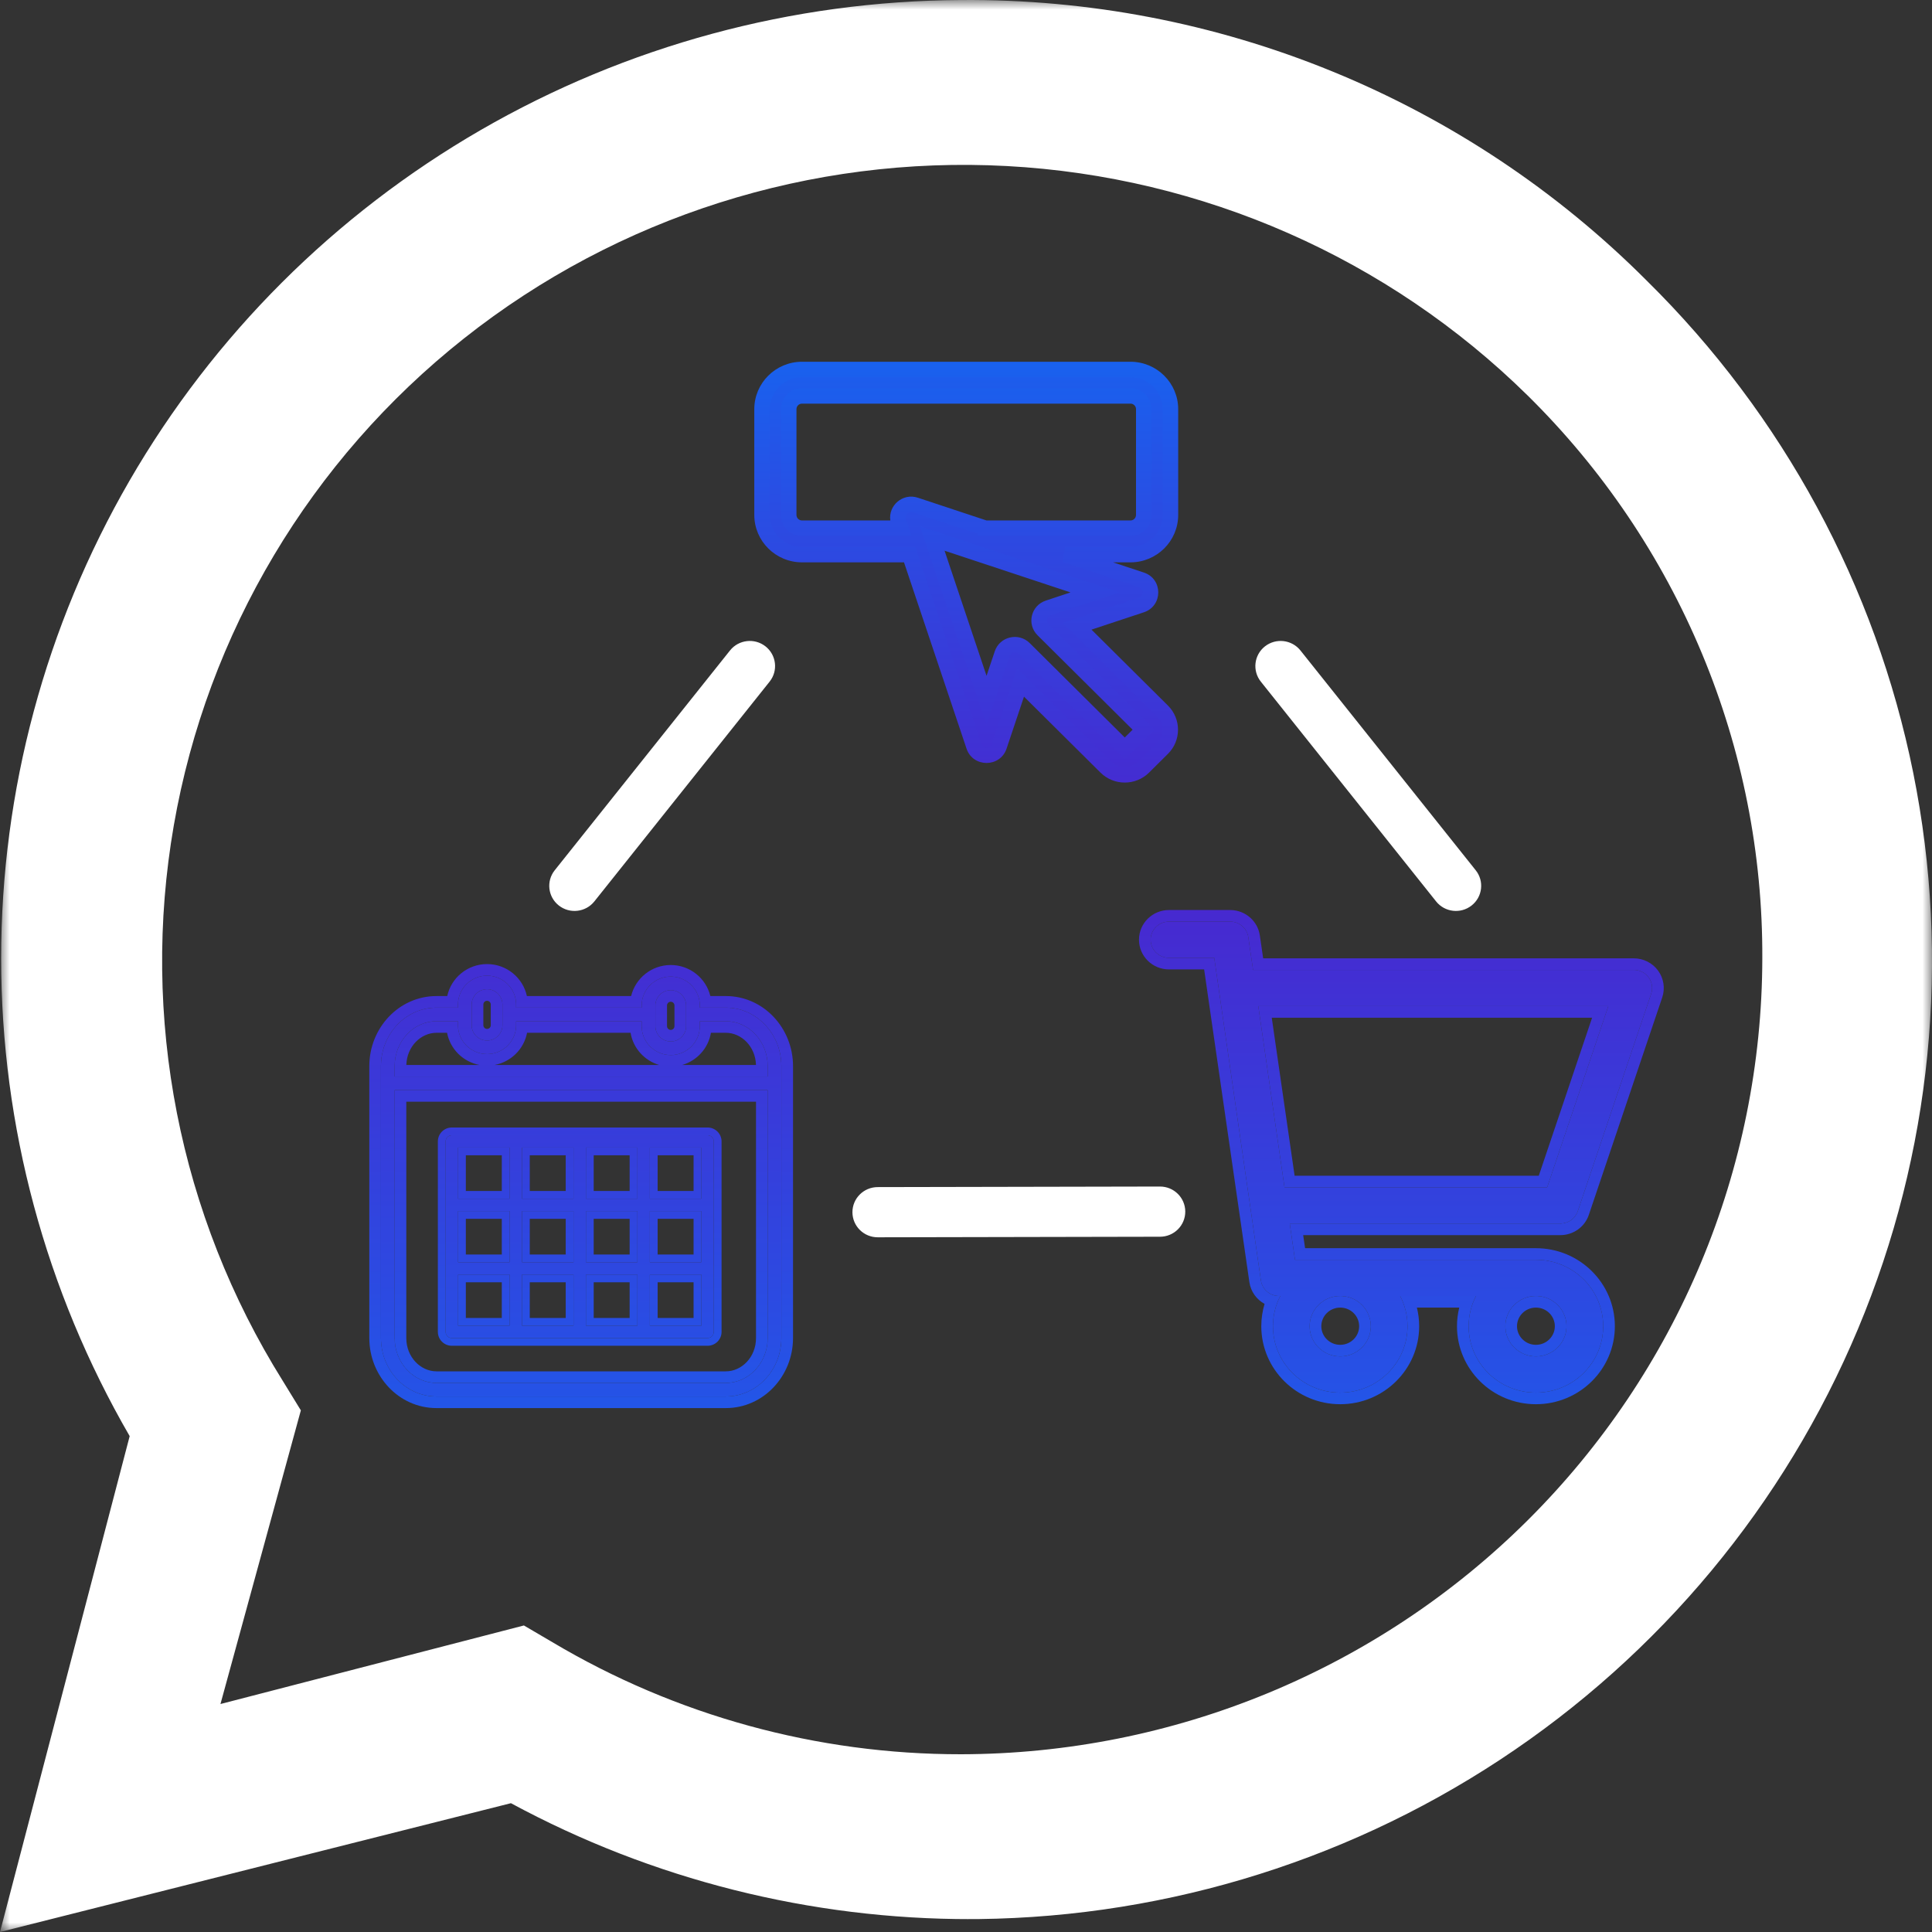 <svg width="100" height="100" viewBox="0 0 100 100" fill="none" xmlns="http://www.w3.org/2000/svg">
<rect x="0" y="0" width="100" height="100" fill="#333333" stroke="none"/>
<mask id="mask0_2520_292" style="mask-type:alpha" maskUnits="userSpaceOnUse" x="0" y="0" width="100" height="100">
<rect width="100" height="100" fill="#D9D9D9"/>
</mask>
<g mask="url(#mask0_2520_292)">
<path d="M49.737 0.002C56.332 -0.053 62.872 1.205 68.97 3.701C75.068 6.197 80.602 9.881 85.244 14.535C92.284 21.476 97.083 30.343 99.029 40.004C100.976 49.666 99.981 59.684 96.171 68.781C92.362 77.879 85.911 85.643 77.641 91.084C69.371 96.526 59.657 99.397 49.737 99.333H50.274C41.95 99.348 33.757 97.285 26.446 93.333L0 100L6.712 74.334C2.355 66.812 0.061 58.286 0.06 49.608C0.059 40.93 2.35 32.404 6.704 24.88C11.059 17.357 17.325 11.1 24.876 6.734C32.427 2.369 40.999 0.047 49.737 0.002ZM52.11 8.594C41.963 8.05 31.968 11.223 24.021 17.513C16.074 23.803 10.728 32.772 8.997 42.717C7.267 52.663 9.272 62.893 14.632 71.467L15.572 73L11.411 88.2L27.117 84.134L28.593 85C34.982 88.801 42.29 90.806 49.737 90.8C60.733 90.782 71.273 86.436 79.048 78.714C86.824 70.991 91.2 60.522 91.217 49.601C91.24 44.187 90.177 38.823 88.091 33.822C86.005 28.82 82.938 24.28 79.068 20.468C71.85 13.364 62.257 9.139 52.11 8.594Z" fill="white"/>
<path d="M60.581 26.654V21.177C60.581 20.045 59.653 19.123 58.513 19.123H41.512C40.372 19.123 39.444 20.045 39.444 21.177V26.654C39.444 27.786 40.372 28.707 41.512 28.707H47.081L50.41 38.625C50.618 39.246 51.508 39.248 51.717 38.625L52.827 35.319L57.243 39.706C57.781 40.239 58.655 40.239 59.193 39.706L60.167 38.738C60.705 38.204 60.705 37.335 60.167 36.801L55.751 32.415L59.079 31.313C59.705 31.106 59.706 30.222 59.079 30.014L55.132 28.707H58.513C59.653 28.707 60.581 27.786 60.581 26.654ZM56.682 30.663L54.257 31.466C53.771 31.627 53.626 32.241 53.988 32.6L59.193 37.77L58.218 38.738L53.013 33.568C52.651 33.208 52.033 33.353 51.872 33.835L51.063 36.244L48.254 27.873C48.424 27.93 56.053 30.455 56.682 30.663ZM50.996 27.338L47.383 26.142C46.845 25.964 46.331 26.473 46.511 27.008L46.622 27.338H41.512C41.132 27.338 40.823 27.031 40.823 26.654V21.177C40.823 20.8 41.132 20.492 41.512 20.492H58.513C58.893 20.492 59.203 20.8 59.203 21.177V26.654C59.203 27.031 58.893 27.338 58.513 27.338L50.996 27.338Z" fill="url(#paint0_linear_2520_292)"/>
<path d="M60.178 21.177C60.178 20.265 59.431 19.523 58.513 19.523H41.512C40.594 19.523 39.847 20.265 39.847 21.177V26.654C39.847 27.565 40.594 28.308 41.512 28.308H47.371L50.791 38.498C50.878 38.757 51.249 38.756 51.336 38.498L52.651 34.579L57.528 39.423L57.564 39.458C57.947 39.8 58.54 39.789 58.908 39.423L59.883 38.455C60.263 38.077 60.263 37.462 59.883 37.084L55.006 32.24L58.952 30.934L58.975 30.925C59.212 30.825 59.203 30.477 58.952 30.393L55.004 29.086L55.132 28.308H58.513C59.431 28.308 60.178 27.565 60.178 26.654V21.177ZM48.382 27.494C48.552 27.551 56.18 30.076 56.809 30.284L57.954 30.663L54.384 31.845C54.183 31.912 54.122 32.168 54.272 32.317L59.762 37.77L58.218 39.303L52.728 33.85C52.587 33.71 52.352 33.754 52.268 33.926L52.253 33.962L51.063 37.508L47.618 27.241L48.382 27.494ZM51.063 34.979L51.49 33.709L51.49 33.709C51.746 32.946 52.723 32.715 53.297 33.285L58.218 38.172L58.623 37.769L53.703 32.882C53.13 32.313 53.36 31.342 54.13 31.087L55.409 30.663C53.643 30.079 50.373 28.996 48.891 28.505L51.063 34.979ZM47.51 25.762L51.062 26.939H58.513C58.671 26.939 58.8 26.81 58.8 26.654V21.177C58.8 21.02 58.671 20.892 58.513 20.892H41.512C41.354 20.892 41.225 21.02 41.225 21.177V26.654C41.225 26.81 41.354 26.939 41.512 26.939H46.083C45.971 26.168 46.724 25.502 47.51 25.762ZM59.605 26.654C59.605 27.252 59.115 27.738 58.513 27.738H50.594V27.626L47.255 26.521C47.032 26.447 46.818 26.66 46.892 26.881L47.18 27.738H41.512C40.91 27.738 40.42 27.252 40.42 26.654V21.177C40.42 20.579 40.91 20.093 41.512 20.093H58.513C59.115 20.093 59.605 20.579 59.605 21.177V26.654ZM60.983 26.654C60.983 28.007 59.876 29.107 58.513 29.107H57.611L59.206 29.635C60.201 29.964 60.199 31.363 59.207 31.692L56.496 32.59L60.452 36.519C61.147 37.209 61.147 38.331 60.452 39.02L59.477 39.988C58.783 40.678 57.653 40.678 56.959 39.988L53.002 36.059L52.099 38.751C51.767 39.74 50.358 39.736 50.028 38.751L46.791 29.107H41.512C40.15 29.107 39.042 28.007 39.042 26.654V21.177C39.042 19.824 40.15 18.724 41.512 18.724H58.513C59.876 18.724 60.983 19.824 60.983 21.177V26.654Z" fill="url(#paint1_linear_2520_292)"/>
<path d="M37.57 52.155H36.222V52.041C36.222 51.218 35.547 50.548 34.717 50.548C33.888 50.548 33.213 51.218 33.213 52.041V52.155H26.714V51.991C26.714 51.169 26.04 50.5 25.211 50.5C24.381 50.5 23.706 51.169 23.706 51.991V52.155H22.592C21.008 52.155 19.718 53.512 19.718 55.181V69.257C19.718 70.925 21.007 72.282 22.592 72.282H37.57C39.154 72.282 40.443 70.925 40.443 69.257V55.181C40.443 53.512 39.154 52.155 37.57 52.155ZM33.922 52.041C33.922 51.605 34.278 51.251 34.717 51.251C35.156 51.251 35.513 51.605 35.513 52.041V53.116C35.513 53.552 35.156 53.906 34.717 53.906C34.278 53.906 33.922 53.552 33.922 53.116V52.041ZM24.414 51.991C24.414 51.556 24.771 51.202 25.211 51.202C25.649 51.202 26.006 51.556 26.006 51.991V53.068C26.006 53.503 25.649 53.857 25.211 53.857C24.771 53.857 24.414 53.503 24.414 53.068V51.991ZM39.735 69.257C39.735 70.537 38.764 71.58 37.57 71.58H22.592C21.398 71.58 20.427 70.537 20.427 69.257V56.425H39.735V69.257ZM39.735 55.722H20.427V55.181C20.427 53.9 21.398 52.858 22.592 52.858H23.706V53.068C23.706 53.89 24.381 54.559 25.211 54.559C26.04 54.559 26.714 53.89 26.714 53.068V52.858H33.213V53.116C33.213 53.939 33.888 54.609 34.717 54.609C35.547 54.609 36.222 53.939 36.222 53.116V52.858H37.571C38.764 52.858 39.735 53.9 39.735 55.181L39.735 55.722Z" fill="url(#paint2_linear_2520_292)"/>
<path d="M19.115 69.257V55.181C19.115 53.215 20.641 51.556 22.592 51.556L22.592 52.155L22.518 52.156C20.968 52.198 19.718 53.538 19.718 55.181V69.257L19.72 69.335C19.758 70.941 20.992 72.24 22.518 72.281L22.592 72.282H37.57C39.13 72.282 40.403 70.967 40.442 69.335L40.443 69.257V55.181C40.443 53.538 39.194 52.198 37.645 52.156L37.57 52.155L37.57 51.556C39.521 51.556 41.047 53.215 41.047 55.181V69.257C41.047 71.222 39.521 72.882 37.57 72.882H22.592C20.641 72.882 19.115 71.223 19.115 69.257ZM37.57 70.98L37.57 71.58H22.592L22.592 70.98H37.57ZM39.131 69.257V57.025H21.03V69.257C21.03 70.251 21.775 70.98 22.592 70.98L22.592 71.58C21.436 71.58 20.488 70.602 20.43 69.376L20.427 69.257V56.425H39.735V69.257L39.732 69.376C39.674 70.602 38.727 71.58 37.57 71.58L37.57 70.98C38.387 70.98 39.131 70.251 39.131 69.257ZM23.706 52.858V53.068C23.706 53.89 24.381 54.559 25.211 54.559C26.014 54.559 26.672 53.931 26.712 53.144L26.714 53.068V52.858H33.213V53.116L33.215 53.193C33.256 53.98 33.914 54.609 34.717 54.609C35.547 54.609 36.222 53.939 36.222 53.116V52.858H37.571C38.764 52.858 39.735 53.9 39.735 55.181L39.735 55.722H20.427V55.181C20.427 53.9 21.398 52.858 22.592 52.858H23.706ZM36.797 53.457C36.665 54.253 36.08 54.898 35.314 55.123H39.13C39.101 54.158 38.371 53.457 37.57 53.457H36.797ZM27.281 53.457C27.12 54.301 26.449 54.965 25.599 55.123H34.12C33.355 54.898 32.77 54.253 32.638 53.457H27.281ZM22.592 53.457C21.791 53.457 21.06 54.158 21.032 55.123H24.822C23.972 54.965 23.3 54.301 23.14 53.457H22.592ZM34.91 53.116V52.041C34.91 51.937 34.823 51.85 34.717 51.85C34.612 51.85 34.525 51.936 34.525 52.041V53.116C34.525 53.221 34.612 53.307 34.717 53.307L34.717 53.906L34.676 53.905C34.257 53.884 33.922 53.538 33.922 53.116V52.041C33.922 51.605 34.278 51.251 34.717 51.251C35.156 51.251 35.513 51.605 35.513 52.041V53.116C35.513 53.552 35.156 53.906 34.717 53.906L34.717 53.307C34.823 53.307 34.91 53.22 34.91 53.116ZM25.402 53.068V51.991C25.402 51.888 25.317 51.802 25.211 51.802C25.104 51.802 25.018 51.889 25.018 51.991V53.068C25.018 53.17 25.104 53.257 25.211 53.257L25.211 53.857L25.17 53.856C24.763 53.835 24.436 53.511 24.415 53.108L24.414 53.068V51.991C24.414 51.556 24.771 51.202 25.211 51.202L25.252 51.203C25.671 51.224 26.006 51.57 26.006 51.991V53.068C26.006 53.503 25.649 53.857 25.211 53.857L25.211 53.257C25.317 53.257 25.402 53.171 25.402 53.068ZM25.211 49.9C26.222 49.9 27.069 50.61 27.272 51.556H32.667C32.889 50.635 33.723 49.949 34.717 49.949C35.711 49.949 36.546 50.635 36.767 51.556H37.57L37.57 52.155H36.222V52.041C36.222 51.244 35.588 50.59 34.794 50.55L34.717 50.548C33.888 50.548 33.213 51.218 33.213 52.041V52.155H26.714V51.991C26.714 51.169 26.04 50.5 25.211 50.5C24.381 50.5 23.706 51.169 23.706 51.991V52.155H22.592L22.592 51.556H23.149C23.351 50.61 24.199 49.9 25.211 49.9Z" fill="url(#paint3_linear_2520_292)"/>
<path d="M23.388 69.258H36.623C36.801 69.258 36.945 69.115 36.945 68.938V59.078C36.945 58.902 36.801 58.759 36.623 58.759H23.388C23.21 58.759 23.066 58.902 23.066 59.078V68.938C23.066 69.115 23.21 69.258 23.388 69.258ZM36.302 65.332H33.636V62.685H36.302V65.332ZM32.993 65.332H30.328V62.685H32.993V65.332ZM29.684 65.332H27.019V62.685H29.684V65.332ZM26.375 65.332H23.71V62.685H26.375V65.332ZM23.71 65.971H26.375V68.618H23.71V65.971ZM27.019 65.971H29.684V68.618H27.019V65.971ZM30.328 65.971H32.993V68.618H30.328V65.971ZM36.302 68.618H33.636V65.971H36.302V68.618ZM36.302 62.045H33.636V59.398H36.302V62.045ZM32.993 62.045H30.328V59.398H32.993V62.045ZM29.684 62.045H27.019V59.398H29.684V62.045ZM23.71 59.398H26.375V62.045H23.71V59.398Z" fill="url(#paint4_linear_2520_292)"/>
<path d="M23.066 68.938C23.066 69.103 23.193 69.24 23.355 69.256L23.388 69.258H36.623C36.79 69.258 36.927 69.132 36.943 68.971L36.945 68.938V59.078C36.945 58.902 36.801 58.759 36.623 58.759L36.623 58.359C37.023 58.359 37.347 58.681 37.348 59.078V68.938C37.348 69.335 37.023 69.657 36.623 69.657H23.388C22.988 69.657 22.664 69.335 22.664 68.938V59.078C22.664 58.681 22.988 58.359 23.388 58.359L23.388 58.759C23.21 58.759 23.066 58.902 23.066 59.078V68.938ZM26.375 65.971V68.618H23.71V65.971H26.375ZM29.684 65.971V68.618H27.019V65.971H29.684ZM32.993 65.971V68.618H30.328V65.971H32.993ZM36.302 65.971V68.618H33.636V65.971H36.302ZM34.039 68.219H35.899V66.371H34.039V68.219ZM30.73 68.219H32.59V66.371H30.73V68.219ZM27.421 68.219H29.282V66.371H27.421V68.219ZM24.112 68.219H25.973V66.371H24.112V68.219ZM26.375 62.685V65.332H23.71V62.685H26.375ZM29.684 62.685V65.332H27.019V62.685H29.684ZM32.993 62.685V65.332H30.328V62.685H32.993ZM36.302 62.685V65.332H33.636V62.685H36.302ZM34.039 64.932H35.899V63.084H34.039V64.932ZM30.73 64.932H32.59V63.084H30.73V64.932ZM27.421 64.932H29.282V63.084H27.421V64.932ZM24.112 64.932H25.973V63.084H24.112V64.932ZM26.375 59.398V62.045H23.71V59.398H26.375ZM29.684 59.398V62.045H27.019V59.398H29.684ZM32.993 59.398V62.045H30.328V59.398H32.993ZM36.302 59.398V62.045H33.636V59.398H36.302ZM34.039 61.646H35.899V59.798H34.039V61.646ZM30.73 61.646H32.59V59.798H30.73V61.646ZM27.421 61.646H29.282V59.798H27.421V61.646ZM24.112 61.646H25.973V59.798H24.112V61.646ZM36.623 58.359L36.623 58.759H23.388L23.388 58.359H36.623Z" fill="url(#paint5_linear_2520_292)"/>
<path d="M70.953 68.644C70.953 67.781 70.244 67.081 69.37 67.081C68.496 67.081 67.787 67.781 67.787 68.644C67.787 69.507 68.496 70.207 69.37 70.207C70.244 70.207 70.953 69.507 70.953 68.644ZM81.082 68.644C81.082 67.781 80.373 67.081 79.499 67.081C78.625 67.081 77.916 67.781 77.916 68.644C77.916 69.507 78.625 70.207 79.499 70.207C80.373 70.207 81.082 69.507 81.082 68.644ZM66.486 61.455H80.081L83.246 52.078H65.129L66.486 61.455ZM82.981 68.644C82.981 70.543 81.422 72.082 79.499 72.082C77.576 72.082 76.017 70.543 76.017 68.644C76.017 68.081 76.154 67.55 76.397 67.081H72.472C72.715 67.55 72.852 68.081 72.852 68.644C72.852 70.543 71.293 72.082 69.37 72.082C67.447 72.082 65.888 70.543 65.888 68.644C65.888 68.081 66.025 67.55 66.268 67.081H66.205C65.732 67.081 65.331 66.738 65.264 66.276L64.724 62.539C64.722 62.53 64.721 62.521 64.72 62.512L63.096 51.286C63.094 51.277 63.093 51.268 63.092 51.258L62.849 49.577H60.507C59.983 49.577 59.557 49.157 59.557 48.639C59.557 48.122 59.983 47.702 60.507 47.702H63.672L63.694 47.702C64.157 47.712 64.547 48.052 64.612 48.507L64.858 50.202H84.564C84.869 50.202 85.155 50.347 85.334 50.592C85.512 50.836 85.561 51.151 85.464 51.437L81.666 62.689C81.537 63.072 81.174 63.33 80.765 63.33H66.757L67.028 65.206H79.499C81.422 65.206 82.981 66.745 82.981 68.644Z" fill="url(#paint6_linear_2520_292)"/>
<path d="M75.413 68.644C75.413 68.312 75.454 67.99 75.531 67.681H73.338C73.415 67.99 73.456 68.312 73.456 68.644C73.455 70.877 71.623 72.682 69.37 72.682C67.117 72.682 65.285 70.877 65.284 68.644C65.284 68.243 65.344 67.856 65.454 67.489C65.041 67.263 64.738 66.855 64.667 66.361L62.498 51.371C62.497 51.363 62.496 51.353 62.495 51.344L62.326 50.177H60.507C59.653 50.177 58.954 49.492 58.954 48.639C58.954 47.787 59.653 47.102 60.507 47.102L60.507 47.702L60.458 47.703C59.956 47.728 59.557 48.138 59.557 48.639L59.559 48.688C59.583 49.167 59.973 49.552 60.458 49.576L60.507 49.577H62.849L63.092 51.258C63.093 51.268 63.094 51.277 63.096 51.286L64.72 62.512C64.721 62.521 64.722 62.53 64.724 62.539L65.264 66.276C65.331 66.738 65.732 67.081 66.205 67.081H66.268C66.025 67.55 65.888 68.081 65.888 68.644L65.889 68.733C65.936 70.561 67.428 72.035 69.28 72.081L69.37 72.082C71.263 72.082 72.803 70.591 72.851 68.733L72.852 68.644C72.852 68.081 72.715 67.55 72.472 67.081H76.397C76.154 67.55 76.017 68.081 76.017 68.644L76.018 68.733C76.066 70.591 77.606 72.082 79.499 72.082C81.392 72.082 82.932 70.591 82.98 68.733L82.981 68.644C82.981 66.775 81.47 65.254 79.589 65.207L79.499 65.206L79.499 64.606C81.752 64.606 83.585 66.411 83.585 68.644C83.585 70.877 81.752 72.682 79.499 72.682C77.246 72.682 75.413 70.877 75.413 68.644ZM70.349 68.644C70.349 68.115 69.914 67.681 69.37 67.681C68.826 67.681 68.391 68.115 68.391 68.644C68.391 69.173 68.826 69.608 69.37 69.608L69.37 70.207L69.288 70.205C68.479 70.165 67.83 69.524 67.789 68.725L67.787 68.644C67.787 67.781 68.496 67.081 69.37 67.081L69.451 67.083C70.288 67.125 70.953 67.808 70.953 68.644L70.951 68.725C70.908 69.55 70.217 70.207 69.37 70.207L69.37 69.608C69.914 69.607 70.349 69.173 70.349 68.644ZM80.478 68.644C80.478 68.115 80.043 67.681 79.499 67.681C78.955 67.681 78.52 68.115 78.52 68.644C78.52 69.173 78.955 69.607 79.499 69.608L79.499 70.207C78.652 70.207 77.961 69.55 77.918 68.725L77.916 68.644C77.916 67.781 78.625 67.081 79.499 67.081L79.581 67.083C80.417 67.125 81.082 67.808 81.082 68.644L81.08 68.725C81.037 69.55 80.346 70.207 79.499 70.207L79.499 69.608C80.043 69.608 80.478 69.173 80.478 68.644ZM84.564 49.603C85.061 49.603 85.53 49.839 85.823 50.24C86.115 50.641 86.195 51.157 86.037 51.627L82.238 62.88C82.026 63.509 81.431 63.93 80.765 63.93H67.453L67.551 64.606H79.499L79.499 65.206H67.028L66.757 63.33H80.765L80.803 63.33C81.184 63.315 81.519 63.076 81.653 62.725L81.666 62.689L85.464 51.437C85.555 51.169 85.518 50.876 85.366 50.639L85.334 50.592C85.155 50.347 84.869 50.202 84.564 50.202L84.564 49.603ZM83.246 52.078L80.081 61.455H66.486L65.129 52.078H83.246ZM67.009 60.855H79.647L82.407 52.677H65.826L67.009 60.855ZM63.679 47.102L63.701 47.103C63.704 47.103 63.706 47.103 63.708 47.103C64.463 47.12 65.102 47.674 65.21 48.422L65.381 49.603H84.564L84.564 50.202H64.858L64.612 48.507C64.547 48.052 64.157 47.712 63.694 47.702L63.672 47.702H60.507L60.507 47.102H63.679Z" fill="url(#paint7_linear_2520_292)"/>
<path d="M37.785 33.668C38.233 33.106 39.056 33.011 39.622 33.456C40.188 33.902 40.284 34.719 39.835 35.281L30.763 46.658C30.314 47.22 29.492 47.315 28.925 46.869C28.359 46.424 28.264 45.607 28.712 45.045L37.785 33.668Z" fill="white"/>
<path d="M60.039 61.415C60.761 61.414 61.348 61.994 61.349 62.712C61.351 63.429 60.767 64.012 60.044 64.013L45.432 64.042C44.71 64.043 44.123 63.463 44.122 62.746C44.12 62.028 44.705 61.446 45.427 61.444L60.039 61.415Z" fill="white"/>
<path d="M67.311 33.668C66.862 33.106 66.04 33.011 65.473 33.456C64.907 33.902 64.812 34.719 65.26 35.281L74.333 46.658C74.781 47.22 75.604 47.315 76.17 46.869C76.736 46.424 76.832 45.607 76.383 45.045L67.311 33.668Z" fill="white"/>
</g>
<defs>
<linearGradient id="paint0_linear_2520_292" x1="50" y1="0" x2="50" y2="100" gradientUnits="userSpaceOnUse">
<stop offset="0.043" stop-color="#0080FF"/>
<stop offset="0.438" stop-color="#4B24CD"/>
<stop offset="1" stop-color="#0080FF"/>
</linearGradient>
<linearGradient id="paint1_linear_2520_292" x1="50" y1="1.835" x2="50" y2="98.166" gradientUnits="userSpaceOnUse">
<stop offset="0.043" stop-color="#0080FF"/>
<stop offset="0.438" stop-color="#4B24CD"/>
<stop offset="1" stop-color="#0080FF"/>
</linearGradient>
<linearGradient id="paint2_linear_2520_292" x1="50" y1="0" x2="50" y2="100" gradientUnits="userSpaceOnUse">
<stop offset="0.043" stop-color="#0080FF"/>
<stop offset="0.438" stop-color="#4B24CD"/>
<stop offset="1" stop-color="#0080FF"/>
</linearGradient>
<linearGradient id="paint3_linear_2520_292" x1="50" y1="2.609" x2="50" y2="97.392" gradientUnits="userSpaceOnUse">
<stop offset="0.043" stop-color="#0080FF"/>
<stop offset="0.438" stop-color="#4B24CD"/>
<stop offset="1" stop-color="#0080FF"/>
</linearGradient>
<linearGradient id="paint4_linear_2520_292" x1="50" y1="0" x2="50" y2="100" gradientUnits="userSpaceOnUse">
<stop offset="0.043" stop-color="#0080FF"/>
<stop offset="0.438" stop-color="#4B24CD"/>
<stop offset="1" stop-color="#0080FF"/>
</linearGradient>
<linearGradient id="paint5_linear_2520_292" x1="50" y1="3.538" x2="50" y2="96.462" gradientUnits="userSpaceOnUse">
<stop offset="0.043" stop-color="#0080FF"/>
<stop offset="0.438" stop-color="#4B24CD"/>
<stop offset="1" stop-color="#0080FF"/>
</linearGradient>
<linearGradient id="paint6_linear_2520_292" x1="50" y1="0" x2="50" y2="100" gradientUnits="userSpaceOnUse">
<stop offset="0.043" stop-color="#0080FF"/>
<stop offset="0.438" stop-color="#4B24CD"/>
<stop offset="1" stop-color="#0080FF"/>
</linearGradient>
<linearGradient id="paint7_linear_2520_292" x1="50" y1="2.344" x2="50" y2="97.657" gradientUnits="userSpaceOnUse">
<stop offset="0.043" stop-color="#0080FF"/>
<stop offset="0.438" stop-color="#4B24CD"/>
<stop offset="1" stop-color="#0080FF"/>
</linearGradient>
</defs>
</svg>
